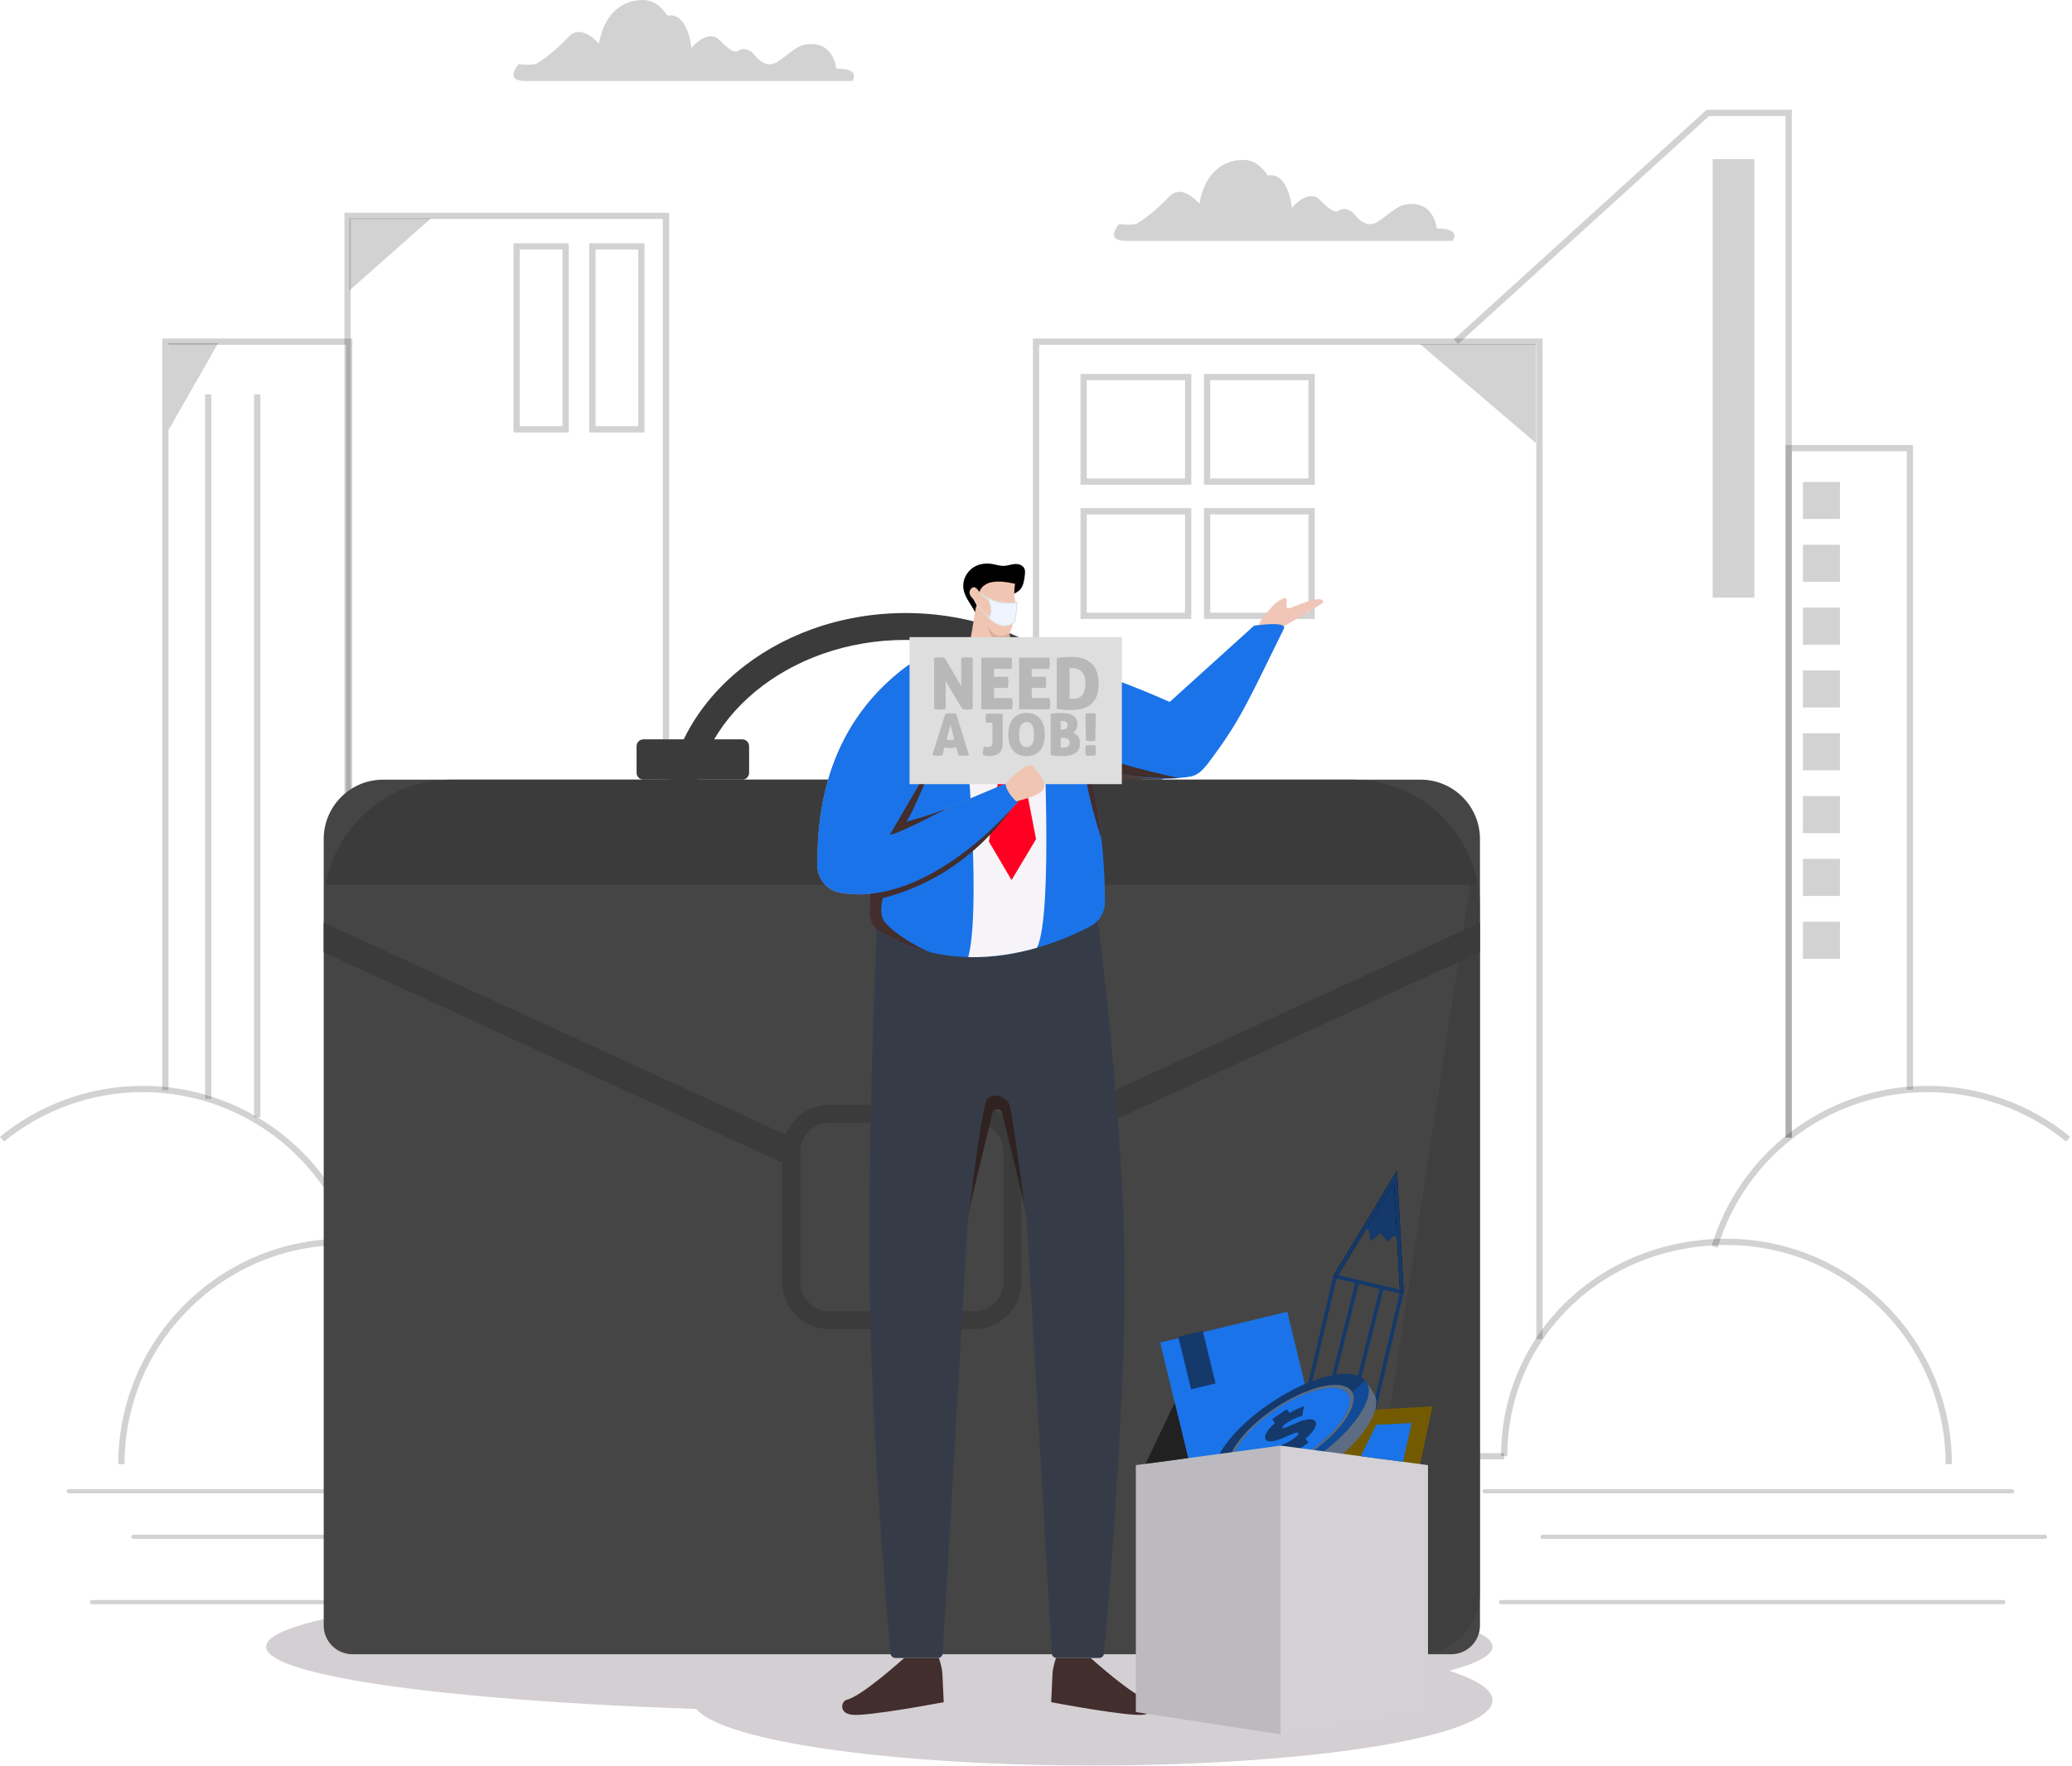 <svg xmlns="http://www.w3.org/2000/svg" width="549" height="468" viewBox="0 0 549 468" fill="none"><path d="M315.651 128.443H286.29V99.082H315.651V128.443ZM287.951 126.783H313.991V100.743H287.951V126.783Z" fill="#212121" fill-opacity="0.2"></path><path d="M348.364 128.443H319.003V99.082H348.364V128.443ZM320.662 126.783H346.702V100.743H320.662V126.783Z" fill="#212121" fill-opacity="0.2"></path><path d="M315.651 164.009H286.29V134.648H315.651V164.009ZM287.951 162.349H313.991V136.309H287.951V162.349Z" fill="#212121" fill-opacity="0.2"></path><path d="M348.364 164.009H319.003V134.648H348.364V164.009ZM320.662 162.349H346.702V136.309H320.662V162.349Z" fill="#212121" fill-opacity="0.2"></path><path d="M398.548 386.713H273.683V89.699H408.725V354.871H407.064V91.36H275.343V385.052H398.548V386.713Z" fill="#212121" fill-opacity="0.2"></path><path d="M232.987 453.625C322.718 453.625 395.46 445.892 395.46 436.352C395.46 426.812 322.718 419.078 232.987 419.078C143.256 419.078 70.515 426.812 70.515 436.352C70.515 445.892 143.256 453.625 232.987 453.625Z" fill="#D4CFD3"></path><path d="M177.286 321.706H91.26V56.371H177.286V321.706ZM92.92 320.046H175.626V58.032H92.92V320.046Z" fill="#212121" fill-opacity="0.2"></path><path d="M93.353 354.205H91.692V91.36H44.64V288.879H42.98V89.699H93.353V354.205Z" fill="#212121" fill-opacity="0.2"></path><path d="M32.993 387.984H31.333C31.333 355.049 58.128 328.254 91.064 328.254C124.558 328.254 150.795 353.566 150.795 385.881H149.135C149.135 354.498 123.627 329.914 91.064 329.914C59.044 329.914 32.993 355.964 32.993 387.984Z" fill="#212121" fill-opacity="0.2"></path><path d="M93.398 330.614C93.185 329.909 92.958 329.208 92.718 328.513C84.644 305.116 62.577 289.396 37.81 289.396C24.435 289.396 11.381 294.053 1.053 302.509L0 301.225C10.626 292.527 24.054 287.736 37.81 287.736C63.285 287.736 85.982 303.906 94.288 327.974C94.535 328.688 94.768 329.409 94.987 330.136L93.398 330.614Z" fill="#212121" fill-opacity="0.2"></path><path d="M289.519 467.831C348.028 467.831 395.459 460.097 395.459 450.557C395.459 441.017 348.028 433.283 289.519 433.283C231.01 433.283 183.579 441.017 183.579 450.557C183.579 460.097 231.01 467.831 289.519 467.831Z" fill="#D4CFD3"></path><path d="M339.645 166.26C339.645 166.26 350.691 159.947 350.645 159.555C350.371 157.14 342.524 161.132 341.446 161.184C340.367 161.237 341.182 159.752 340.917 158.769C340.654 157.786 337.817 159.6 336.485 161.416C336.069 161.983 333.287 164.916 333.73 165.609C334.672 167.078 339.645 166.26 339.645 166.26Z" fill="#F0C6B8"></path><path d="M157.97 395.724H18.232C17.927 395.724 17.679 395.476 17.679 395.171C17.679 394.865 17.927 394.617 18.232 394.617H157.97C158.276 394.617 158.524 394.865 158.524 395.171C158.524 395.477 158.276 395.724 157.97 395.724Z" fill="#212121" fill-opacity="0.2"></path><path d="M168.473 407.793H35.364C35.059 407.793 34.81 407.545 34.81 407.239C34.81 406.934 35.059 406.686 35.364 406.686H168.473C168.779 406.686 169.027 406.934 169.027 407.239C169.027 407.545 168.78 407.793 168.473 407.793Z" fill="#212121" fill-opacity="0.2"></path><path d="M157.467 425.095H24.357C24.052 425.095 23.804 424.847 23.804 424.542C23.804 424.236 24.052 423.988 24.357 423.988H157.467C157.772 423.988 158.02 424.236 158.02 424.542C158.02 424.847 157.772 425.095 157.467 425.095Z" fill="#212121" fill-opacity="0.2"></path><path d="M239.945 270.089C204.937 270.089 176.455 245.946 176.455 216.269C176.455 186.591 204.937 162.448 239.945 162.448C274.953 162.448 303.436 186.592 303.436 216.269C303.435 245.947 274.953 270.089 239.945 270.089ZM239.945 169.57C208.864 169.57 183.579 190.519 183.579 216.269C183.579 242.018 208.864 262.967 239.945 262.967C271.027 262.967 296.312 242.019 296.312 216.269C296.312 190.52 271.026 169.57 239.945 169.57Z" fill="#3B3B3B"></path><path d="M196.666 206.602H170.489C169.484 206.602 168.669 205.787 168.669 204.782V197.738C168.669 196.733 169.484 195.918 170.489 195.918H196.666C197.671 195.918 198.486 196.733 198.486 197.738V204.782C198.486 205.787 197.671 206.602 196.666 206.602Z" fill="#3B3B3B"></path><path d="M307.415 206.602H281.238C280.233 206.602 279.418 205.787 279.418 204.782V197.738C279.418 196.733 280.233 195.918 281.238 195.918H307.415C308.42 195.918 309.235 196.733 309.235 197.738V204.782C309.236 205.787 308.42 206.602 307.415 206.602Z" fill="#4D3D36"></path><path d="M384.515 438.353H93.391C89.182 438.353 85.769 434.941 85.769 430.731V222.338C85.769 213.646 92.816 206.6 101.508 206.6H376.398C385.09 206.6 392.136 213.646 392.136 222.338V430.732C392.136 434.941 388.724 438.353 384.515 438.353Z" fill="#454545"></path><path d="M86.314 234.488H391.594C388.812 218.648 375.018 206.6 358.38 206.6H119.527C102.889 206.601 89.095 218.648 86.314 234.488Z" fill="#3B3B3B"></path><path d="M392.136 244.519L269.729 300.671C267.89 296.036 263.386 292.74 258.103 292.74H219.802C214.521 292.74 210.015 296.035 208.176 300.67L85.769 244.518V252.354L207.276 308.095V339.692C207.276 346.6 212.896 352.218 219.802 352.218H258.103C265.011 352.218 270.629 346.6 270.629 339.692V308.095L392.136 252.354V244.519ZM265.88 339.692C265.88 343.98 262.391 347.469 258.103 347.469H219.802C215.514 347.469 212.025 343.98 212.025 339.692V305.267C212.025 300.979 215.514 297.49 219.802 297.49H258.103C262.391 297.49 265.88 300.979 265.88 305.267V339.692Z" fill="#3B3B3B"></path><path d="M390.299 229.447L358.452 437.971L361.222 438.354H375.79C384.817 438.354 392.136 431.036 392.136 422.008V240.357C392.136 238.074 391.903 235.848 391.472 233.692L390.38 229.666C390.356 229.592 390.325 229.521 390.299 229.447Z" fill="#3B3B3B" fill-opacity="0.58"></path><path d="M255.222 155.521C255.112 153.554 256.144 151.625 257.646 150.536C259.148 149.448 261.054 149.141 262.836 149.436C263.902 149.612 264.951 149.991 266.03 149.949C267.037 149.91 268.009 149.504 269.015 149.45C270.022 149.395 271.183 149.842 271.504 150.886C271.652 151.367 271.596 151.892 271.538 152.396C271.387 153.71 271.201 155.11 270.397 156.099C269.815 156.814 268.981 157.218 268.144 157.498C266.716 157.976 265.213 158.163 263.807 158.722C262.085 159.406 261.43 160.578 260.273 162.003C258.834 163.776 258.305 162.018 257.489 160.694C256.504 159.094 255.334 157.534 255.222 155.521Z" fill="black"></path><path d="M289.609 243.252L233.573 244.479C232.885 244.494 232.326 245.037 232.296 245.725C231.92 254.405 229.726 307.62 230.508 346.732C231.285 385.572 235.239 430.363 235.949 438.159C236.01 438.833 236.574 439.344 237.251 439.344H248.486C249.179 439.344 249.751 438.804 249.791 438.112L256.286 325.955C256.462 322.908 256.91 319.888 257.624 316.941L262.965 294.882C263.288 293.548 265.185 293.548 265.508 294.882L270.849 316.941C271.563 319.888 272.012 322.908 272.188 325.955L278.682 438.112C278.722 438.804 279.295 439.344 279.989 439.344H291.224C291.9 439.344 292.465 438.833 292.525 438.159C293.235 430.364 297.19 385.572 297.966 346.732C298.751 307.5 292.034 252.999 290.936 244.391C290.849 243.727 290.277 243.238 289.609 243.252Z" fill="#363C47"></path><path d="M266.493 188.678C264.498 186.241 264.263 182.812 266.379 180.479C268.941 177.655 273.397 174.809 280.642 175.845C290.581 177.268 309.927 186.006 309.927 186.006L332.283 165.79C332.283 165.79 341.22 164.466 340.174 166.591C330.562 186.119 328.674 190.824 320.389 201.873C317.146 206.199 315.898 205.708 312.319 206.158C301.082 207.575 277.293 201.873 266.493 188.678Z" fill="#1A73E8"></path><path d="M243.652 175.406H279.054C279.054 175.406 292.762 202.018 292.777 239.121C292.778 241.758 291.307 244.181 288.975 245.413C279.865 250.228 255.648 260.393 233.197 246.935C231.42 245.87 230.346 243.94 230.399 241.869C230.704 229.969 232.555 188.505 243.652 175.406Z" fill="#1A73E8"></path><path d="M274.774 251.136C279.077 242.391 276.673 192.964 275.663 175.406H253.436L256.546 202.842C256.546 202.842 259.737 241.749 256.551 253.619C263.169 253.782 269.405 252.679 274.774 251.136Z" fill="#F6F3F9"></path><path d="M264.892 204.165L262.019 223.009L268.025 233.205L274.512 222.368L270.897 203.646L264.892 204.165Z" fill="#FF0022"></path><path d="M240.223 176.578C242.75 174.699 246.328 175.126 248.367 177.526C250.837 180.431 253.082 185.218 251.117 192.269C248.421 201.939 237.254 219.993 237.254 219.993L266.471 207.624L269.776 212.339C269.776 212.339 246.737 240.73 222.641 236.575C219.087 235.962 216.521 232.832 216.536 229.226C216.585 217.901 217.632 193.371 240.223 176.578Z" fill="#C08581"></path><path d="M269.236 212.338L230.789 232.371C230.57 236.33 230.458 239.625 230.4 241.869C230.347 243.939 231.421 245.871 233.198 246.935C237.694 249.63 242.262 251.365 246.765 252.398C242.223 250.829 234.983 245.955 233.949 243.548C232.91 241.127 233.949 237.971 233.949 237.971C258.208 231.815 269.236 212.338 269.236 212.338Z" fill="#422E2D"></path><path d="M240.223 176.578C242.75 174.699 246.328 175.126 248.367 177.526C250.837 180.431 253.082 185.218 251.117 192.269C248.421 201.939 237.254 219.993 237.254 219.993L266.471 207.624L269.776 212.339C269.776 212.339 246.737 240.73 222.641 236.575C219.087 235.962 216.521 232.832 216.536 229.226C216.585 217.901 217.632 193.371 240.223 176.578Z" fill="#1A73E8"></path><path d="M264.239 182.025C269.577 183.419 270.897 175.406 270.897 175.406H264.736L263.068 176.313C263.068 176.313 258.901 180.631 264.239 182.025Z" fill="#422E2D"></path><path d="M268.956 154.698C268.956 154.698 268.452 157.846 268.956 158.98C269.46 160.114 268.532 166.586 267.344 167.843C266.737 168.486 264.01 168.31 261.618 165.791C259.226 163.273 259.386 157.974 259.386 157.974C259.386 157.974 258.881 152.306 268.956 154.698Z" fill="#F0C6B2"></path><path d="M268.216 174.91C268.136 171.871 265.817 155.636 265.817 155.636C265.817 155.636 262.31 157.053 260.157 158.865C260.088 158.381 259.901 157.756 259.516 156.925C259.516 156.925 258.618 155.316 257.819 155.636C257.018 155.956 256.219 157.235 257.819 158.674L258.818 160.374C258.678 160.626 258.58 160.881 258.538 161.135C258.538 161.135 256.459 174.189 255.819 175.389C255.819 175.389 261.142 182.587 264.239 182.027C267.335 181.468 268.295 177.948 268.216 174.91Z" fill="#F0C6B2"></path><path d="M268.025 172.568C267.892 171.287 267.699 169.677 267.483 167.961C267.397 167.886 267.345 167.844 267.345 167.844C267.345 167.844 263.882 170.31 261.618 165.793C261.618 165.793 263.581 173.092 268.025 172.568Z" fill="#DCAC9B"></path><path d="M268.662 159.866C263.15 160.278 260.344 158.461 259.589 157.082L258.951 156.14C259.757 157.401 263.27 160.014 268.642 159.611C268.825 159.598 269.008 159.58 269.196 159.56L269.223 159.812C269.033 159.833 268.844 159.852 268.662 159.866Z" fill="#DEDEDE"></path><path d="M261.495 158.238C261.495 158.238 262.618 160.171 262.598 161.688C262.578 163.204 261.9 163.656 261.9 163.656C261.9 163.656 265.158 167.6 268.818 164.876L269.354 161.628L269.422 159.63C269.422 159.63 264.753 160.62 261.495 158.238Z" fill="#F0F4FF"></path><path d="M266.451 165.944C263.829 166.14 261.828 163.767 261.802 163.736L261.712 163.626L261.829 163.548C261.834 163.544 262.451 163.102 262.469 161.684C262.488 160.221 261.396 158.32 261.384 158.3L260.939 157.806L261.569 158.132C264.744 160.457 269.347 159.51 269.395 159.501L269.554 159.467L269.481 161.628L268.934 164.943L268.893 164.974C268.05 165.605 267.223 165.886 266.451 165.944ZM262.08 163.668C262.606 164.256 265.474 167.169 268.701 164.803L269.229 161.607L269.29 159.782C268.486 159.924 264.731 160.43 261.848 158.63C262.182 159.301 262.741 160.591 262.726 161.69C262.71 162.898 262.286 163.463 262.08 163.668Z" fill="#DEDEDE"></path><path d="M258.118 159.18C258.118 159.18 260.632 162.404 262.055 163.296L261.737 163.655C261.737 163.655 259.864 161.649 258.819 160.371L258.118 159.18Z" fill="#DEDEDE"></path><path d="M288.118 208.25C288.861 213.026 291.822 222.281 291.85 222.368C290.814 212.927 289.031 204.53 287.118 197.541C287.119 197.564 287.373 203.461 288.118 208.25Z" fill="#422E2D"></path><path d="M312.319 206.158C312.17 206.127 289.205 201.424 287.119 197.539C287.119 197.539 287.212 199.699 287.45 202.463C296.473 205.796 305.252 206.402 312.319 206.158Z" fill="#422E2D"></path><path d="M248.052 200.166C248.052 200.166 241.747 216.001 240.106 217.742C240.106 217.742 246.363 216.138 251.025 214.164C251.025 214.164 237.946 221.1 235.787 221.18L248.052 200.166Z" fill="#422E2D"></path><path d="M297.248 168.826H240.993V207.79H297.248V168.826Z" fill="#DEDEDE"></path><path d="M247.509 174.331C247.787 174.281 248.04 174.244 248.268 174.217C248.496 174.193 248.717 174.18 248.934 174.18C249.16 174.18 249.398 174.196 249.645 174.227C249.892 174.258 250.104 174.294 250.281 174.331L254.683 181.77V174.331C255.012 174.281 255.309 174.244 255.576 174.217C255.84 174.193 256.081 174.18 256.296 174.18C256.511 174.18 256.738 174.193 256.979 174.217C257.219 174.243 257.472 174.281 257.739 174.331L257.719 187.879C257.592 187.916 257.409 187.955 257.168 187.994C256.928 188.031 256.669 188.05 256.39 188.05C256.075 188.05 255.79 188.029 255.537 187.985C255.283 187.941 255.1 187.906 254.987 187.88L250.565 180.481V187.88C250.008 187.995 249.503 188.05 249.048 188.05C248.593 188.05 248.08 187.994 247.51 187.88V174.331H247.509Z" fill="#212121" fill-opacity="0.2"></path><path d="M267.204 180.818C267.204 181.261 267.147 181.754 267.033 182.298H263.371V184.992H268.134C268.249 185.524 268.304 186.005 268.304 186.435C268.304 186.903 268.248 187.403 268.134 187.934H260.013V174.291H268.02C268.071 174.57 268.108 174.829 268.134 175.069C268.159 175.309 268.171 175.537 268.171 175.752C268.171 176.169 268.121 176.669 268.02 177.251H263.371V179.339H267.033C267.148 179.894 267.204 180.387 267.204 180.818Z" fill="#212121" fill-opacity="0.2"></path><path d="M277.203 180.818C277.203 181.261 277.146 181.754 277.034 182.298H273.371V184.992H278.135C278.248 185.524 278.305 186.005 278.305 186.435C278.305 186.903 278.247 187.403 278.135 187.934H270.013V174.291H278.02C278.069 174.57 278.108 174.829 278.135 175.069C278.158 175.309 278.171 175.537 278.171 175.752C278.171 176.169 278.121 176.669 278.02 177.251H273.371V179.339H277.034C277.146 179.894 277.203 180.387 277.203 180.818Z" fill="#212121" fill-opacity="0.2"></path><path d="M283.789 174.064C286.18 174.064 287.994 174.661 289.235 175.857C290.474 177.052 291.095 178.833 291.095 181.198C291.095 183.601 290.462 185.363 289.196 186.483C287.931 187.603 286.059 188.162 283.579 188.162C282.948 188.162 282.338 188.133 281.751 188.077C281.163 188.019 280.583 187.954 280.015 187.876V174.329C280.203 174.303 280.443 174.276 280.734 174.244C281.027 174.213 281.342 174.184 281.683 174.158C282.025 174.134 282.375 174.111 282.736 174.092C283.097 174.073 283.446 174.064 283.789 174.064ZM283.371 185.183C283.46 185.196 283.562 185.203 283.673 185.203C283.787 185.203 283.909 185.203 284.034 185.203C284.527 185.203 284.992 185.142 285.429 185.023C285.866 184.903 286.242 184.69 286.558 184.387C286.874 184.084 287.125 183.672 287.309 183.154C287.493 182.635 287.583 181.972 287.583 181.161C287.583 180.364 287.488 179.7 287.3 179.169C287.11 178.638 286.859 178.218 286.549 177.907C286.238 177.597 285.875 177.375 285.458 177.241C285.041 177.11 284.604 177.042 284.149 177.042C283.896 177.042 283.712 177.045 283.598 177.052C283.485 177.059 283.408 177.062 283.371 177.062V185.183Z" fill="#212121" fill-opacity="0.2"></path><path d="M249.689 200.134C249.453 200.174 249.238 200.205 249.043 200.226C248.847 200.247 248.658 200.256 248.473 200.256C248.289 200.256 248.077 200.243 247.835 200.218C247.594 200.193 247.325 200.154 247.028 200.103L250.473 189.123C250.739 189.092 250.988 189.066 251.22 189.045C251.45 189.025 251.683 189.015 251.919 189.015C252.114 189.015 252.327 189.026 252.557 189.045C252.788 189.067 253.052 189.092 253.349 189.123L256.748 200.119C256.163 200.212 255.651 200.257 255.209 200.257C255.004 200.257 254.8 200.247 254.594 200.227C254.389 200.207 254.169 200.175 253.933 200.135L253.348 197.996C253.061 198.078 252.787 198.14 252.526 198.181C252.265 198.222 252.006 198.243 251.75 198.243C251.513 198.243 251.273 198.224 251.027 198.189C250.78 198.154 250.524 198.099 250.259 198.029L249.689 200.134ZM251.842 192.013L250.811 195.965C250.985 196.017 251.15 196.058 251.303 196.088C251.456 196.119 251.615 196.134 251.78 196.134C251.954 196.134 252.126 196.121 252.296 196.096C252.464 196.071 252.642 196.032 252.826 195.979L251.842 192.013Z" fill="#212121" fill-opacity="0.2"></path><path d="M260.747 197.825C260.839 197.846 260.977 197.871 261.162 197.902C261.347 197.932 261.542 197.947 261.746 197.947C261.868 197.947 262.002 197.939 262.145 197.924C262.289 197.908 262.419 197.862 262.537 197.786C262.655 197.709 262.755 197.593 262.837 197.439C262.918 197.285 262.959 197.07 262.959 196.793V191.503H261.283C261.19 191.072 261.144 190.668 261.144 190.288C261.144 189.929 261.19 189.534 261.283 189.103H265.682V197.101C265.682 197.686 265.589 198.185 265.404 198.6C265.22 199.015 264.969 199.352 264.65 199.608C264.332 199.863 263.96 200.05 263.535 200.169C263.109 200.286 262.651 200.346 262.159 200.346C261.861 200.346 261.565 200.323 261.267 200.276C260.968 200.23 260.702 200.17 260.467 200.099C260.456 200.017 260.448 199.935 260.443 199.852C260.438 199.772 260.435 199.684 260.435 199.592C260.439 199 260.542 198.41 260.747 197.825Z" fill="#212121" fill-opacity="0.2"></path><path d="M267.159 194.674C267.159 193.854 267.254 193.092 267.444 192.39C267.634 191.687 267.926 191.079 268.32 190.568C268.715 190.055 269.218 189.652 269.828 189.36C270.438 189.068 271.163 188.922 272.005 188.922C272.845 188.922 273.568 189.068 274.172 189.36C274.778 189.652 275.277 190.055 275.672 190.568C276.065 191.08 276.359 191.688 276.548 192.39C276.738 193.092 276.833 193.853 276.833 194.674C276.833 195.494 276.738 196.25 276.548 196.943C276.359 197.635 276.065 198.235 275.672 198.742C275.277 199.25 274.776 199.644 274.172 199.925C273.568 200.208 272.845 200.349 272.005 200.349C271.163 200.349 270.438 200.208 269.828 199.925C269.217 199.644 268.715 199.25 268.32 198.742C267.926 198.235 267.634 197.635 267.444 196.943C267.254 196.249 267.159 195.494 267.159 194.674ZM273.973 194.674C273.973 192.439 273.322 191.322 272.02 191.322C270.687 191.322 270.02 192.44 270.02 194.674C270.02 195.792 270.181 196.625 270.505 197.173C270.828 197.721 271.328 197.996 272.005 197.996C273.316 197.996 273.973 196.889 273.973 194.674Z" fill="#212121" fill-opacity="0.2"></path><path d="M286.168 196.934C286.168 197.61 286.045 198.169 285.798 198.61C285.551 199.051 285.215 199.401 284.784 199.657C284.354 199.913 283.839 200.093 283.247 200.193C282.65 200.296 282.006 200.348 281.307 200.348C280.754 200.348 280.257 200.329 279.815 200.286C279.374 200.245 278.898 200.193 278.386 200.133V189.136C278.775 189.074 279.2 189.023 279.661 188.982C280.124 188.941 280.662 188.92 281.276 188.92C281.86 188.92 282.406 188.968 282.914 189.066C283.42 189.163 283.863 189.327 284.244 189.557C284.623 189.788 284.923 190.095 285.144 190.481C285.364 190.865 285.475 191.349 285.475 191.934C285.475 192.417 285.366 192.854 285.153 193.249C284.937 193.644 284.665 193.95 284.338 194.165C284.574 194.257 284.801 194.377 285.021 194.526C285.241 194.675 285.436 194.859 285.605 195.079C285.775 195.299 285.909 195.564 286.013 195.872C286.116 196.179 286.168 196.534 286.168 196.934ZM281.046 193.336H281.479C281.917 193.336 282.261 193.246 282.508 193.067C282.755 192.887 282.878 192.577 282.878 192.136C282.878 191.921 282.835 191.741 282.746 191.598C282.66 191.454 282.549 191.341 282.415 191.259C282.283 191.177 282.134 191.12 281.97 191.091C281.806 191.06 281.648 191.044 281.494 191.044C281.431 191.044 281.358 191.044 281.269 191.044C281.183 191.044 281.109 191.05 281.047 191.06V193.336H281.046ZM281.046 195.519V198.102C281.117 198.112 281.209 198.12 281.316 198.124C281.424 198.13 281.565 198.132 281.738 198.132C281.933 198.132 282.131 198.111 282.33 198.07C282.531 198.029 282.713 197.96 282.877 197.862C283.041 197.765 283.171 197.632 283.268 197.462C283.365 197.294 283.415 197.081 283.415 196.825C283.415 196.333 283.252 195.991 282.93 195.802C282.606 195.612 282.188 195.517 281.676 195.517L281.046 195.519Z" fill="#212121" fill-opacity="0.2"></path><path d="M288.968 197.442C289.174 197.442 289.381 197.453 289.591 197.472C289.8 197.494 290.024 197.524 290.261 197.565C290.29 197.801 290.317 198.023 290.336 198.235C290.358 198.444 290.366 198.647 290.366 198.843C290.366 199.037 290.357 199.241 290.336 199.458C290.316 199.673 290.29 199.898 290.261 200.134C290.023 200.174 289.8 200.205 289.591 200.226C289.382 200.247 289.174 200.256 288.968 200.256C288.763 200.256 288.555 200.246 288.344 200.226C288.135 200.206 287.912 200.174 287.676 200.134C287.644 199.898 287.617 199.673 287.598 199.458C287.576 199.242 287.568 199.037 287.568 198.843C287.568 198.647 287.577 198.445 287.598 198.235C287.618 198.024 287.644 197.801 287.676 197.565C287.912 197.524 288.134 197.494 288.344 197.472C288.555 197.452 288.763 197.442 288.968 197.442ZM287.599 189.105C287.846 189.066 288.084 189.039 288.314 189.029C288.544 189.019 288.762 189.013 288.968 189.013C289.174 189.013 289.387 189.019 289.614 189.029C289.839 189.04 290.081 189.066 290.336 189.105L290.197 196.273C289.943 196.324 289.715 196.36 289.521 196.381C289.326 196.402 289.143 196.412 288.968 196.412C288.65 196.412 288.239 196.365 287.738 196.273L287.599 189.105Z" fill="#212121" fill-opacity="0.2"></path><path d="M261.587 291.158C260.115 292.757 256.545 323.012 256.545 323.012C256.546 323.015 256.55 323.016 256.552 323.019C256.79 320.969 257.14 318.937 257.624 316.94L262.966 294.88C263.289 293.547 265.185 293.547 265.508 294.88L270.85 316.94C271.132 318.109 271.361 319.291 271.56 320.479C271.563 320.478 271.571 320.476 271.571 320.476C271.571 320.476 268.339 295.476 267.539 292.917C266.738 290.358 263.06 289.558 261.587 291.158Z" fill="#302221"></path><path d="M239.579 439.344C239.579 439.344 228.501 449.394 224.419 450.399C223.709 450.574 223.146 451.316 223.157 452.202C223.168 453.083 223.648 454.042 225.524 454.362C229.276 455.002 250.05 451.057 250.05 451.057C250.05 451.057 249.872 447.431 249.701 443.592C249.618 441.729 248.77 439.345 248.77 439.345L239.579 439.344Z" fill="#422E2D"></path><path d="M288.993 439.344C288.993 439.344 300.07 449.394 304.152 450.399C304.863 450.574 305.425 451.316 305.414 452.202C305.403 453.083 304.924 454.042 303.047 454.362C299.295 455.002 278.521 451.057 278.521 451.057C278.521 451.057 278.7 447.431 278.87 443.592C278.953 441.729 279.801 439.345 279.801 439.345L288.993 439.344Z" fill="#422E2D"></path><path d="M266.472 207.623C266.472 207.623 272.123 201.211 273.829 203.237C275.535 205.263 277.668 207.716 276.281 209.422C274.895 211.128 269.235 212.338 269.235 212.338C269.235 212.338 266.365 209.663 266.472 207.623Z" fill="#F0C6B2"></path><path d="M341.081 347.582L307.384 355.762L318.716 402.445L352.413 394.266L341.081 347.582Z" fill="#1A73E8"></path><path d="M318.683 352.654L312.212 354.225L315.593 368.155L322.064 366.584L318.683 352.654Z" fill="#14396A"></path><path d="M369.085 312.766L369.815 312.937L370.591 327.101C370.591 327.101 368.961 326.427 367.674 328.989L365.813 326.665L363.105 328.752L363.155 325.69L361.766 325.025L369.085 312.766Z" fill="#14396A"></path><path d="M345.955 452.708L327.358 448.332L327.47 447.856L353.417 337.635L372.014 342.014L371.902 342.49L345.955 452.708ZM328.53 447.605L345.23 451.536L370.842 342.741L354.142 338.809L328.53 447.605Z" fill="#14396A"></path><path d="M359.201 339.485L349.426 378.664L350.372 378.9L360.148 339.721L359.201 339.485Z" fill="#14396A"></path><path d="M357.039 379.611L356.093 379.376L365.706 341.023L366.651 341.259L357.039 379.611Z" fill="#14396A"></path><path d="M370.942 342.402L369.353 313.427L354.196 338.474L353.362 337.968L370.154 310.221L371.915 342.349L370.942 342.402Z" fill="black"></path><path d="M370.942 342.402L369.353 313.427L354.196 338.474L353.362 337.968L370.154 310.221L371.915 342.349L370.942 342.402Z" fill="#14396A"></path><path d="M367.583 329.085L365.869 326.708L363.077 328.908L362.706 326.015L361.556 325.463L361.976 324.584L363.604 325.364L363.825 327.077L366.064 325.315L367.721 327.608L368.678 326.698L370.569 326.613L370.612 327.587L369.086 327.654L367.583 329.085Z" fill="#14396A"></path><path d="M375.161 393.133L351.9 392.138L359.122 373.824L379.557 372.658L375.161 393.133Z" fill="#735A00"></path><path d="M361.687 365.78C361.787 365.896 361.903 365.999 361.989 366.127L361.739 365.744L361.687 365.78Z" fill="#5C6C82"></path><path d="M362.173 371.024C360.589 375.734 355.038 381.938 347.27 387.101C339.166 392.489 330.946 395.219 326.046 394.559C325.127 394.435 324.318 394.202 323.656 393.834C323.066 393.506 322.585 393.082 322.233 392.553L324.287 395.705C327.136 399.991 338.346 397.55 349.324 390.253C359.983 383.167 366.479 374.122 364.24 369.678L364.284 369.649L364.043 369.279L361.989 366.127C362.353 366.675 362.559 367.308 362.626 368.008C362.711 368.909 362.542 369.928 362.173 371.024Z" fill="#5C6C82"></path><path d="M361.578 365.685C360.552 364.581 358.86 364.034 356.668 364.029C358.854 364.037 360.554 364.582 361.578 365.685Z" fill="#114B97"></path><path d="M361.686 365.779C361.684 365.782 361.683 365.783 361.681 365.785C361.176 366.269 360.637 366.766 360.083 367.268C359.5 367.798 358.886 368.339 358.251 368.888C358.956 370.148 358.753 371.891 357.792 373.883C356.053 377.488 351.875 381.883 346.276 385.605C340.406 389.507 334.466 391.674 330.45 391.694C328.518 391.704 327.038 391.215 326.227 390.177C325.648 390.464 325.076 390.744 324.518 391.008C324.333 391.095 324.152 391.179 323.971 391.264C323.31 391.571 322.658 391.869 322.031 392.141C321.513 391.102 321.471 389.811 321.846 388.353C321.412 390.009 321.503 391.454 322.235 392.555C322.587 393.085 323.067 393.509 323.657 393.836C324.319 394.204 325.129 394.437 326.048 394.561C330.947 395.22 339.168 392.491 347.272 387.103C355.04 381.94 360.59 375.736 362.175 371.026C362.543 369.931 362.713 368.911 362.626 368.01C362.56 367.31 362.354 366.677 361.99 366.129C361.903 366 361.787 365.897 361.686 365.779Z" fill="#114B97"></path><path d="M321.849 388.341C321.974 387.857 322.144 387.355 322.359 386.838C322.143 387.356 321.976 387.856 321.849 388.341Z" fill="#114B97"></path><path d="M323.968 391.262C324.15 391.177 324.331 391.093 324.515 391.006C325.073 390.741 325.645 390.462 326.224 390.175C326.177 390.114 326.116 390.065 326.074 390.002C326.066 389.99 326.062 389.974 326.054 389.962C325.658 389.349 325.503 388.607 325.557 387.772C325.805 383.876 330.68 377.911 337.947 373.08C345.255 368.223 352.678 366.042 356.347 367.366C356.976 367.593 357.486 367.929 357.873 368.367C357.965 368.471 358.069 368.565 358.147 368.681C358.189 368.745 358.211 368.82 358.249 368.887C358.883 368.339 359.497 367.798 360.081 367.267C360.634 366.765 361.173 366.268 361.678 365.784C361.68 365.782 361.682 365.781 361.684 365.778C361.654 365.743 361.608 365.72 361.576 365.685C360.552 364.582 358.853 364.037 356.667 364.029C356.652 364.029 356.638 364.03 356.625 364.03C356.192 364.03 355.739 364.05 355.271 364.091C355.233 364.095 355.194 364.1 355.156 364.103C354.706 364.146 354.242 364.204 353.763 364.282C353.697 364.293 353.628 364.307 353.562 364.318C353.105 364.397 352.639 364.489 352.16 364.598C352.055 364.623 351.946 364.653 351.841 364.678C351.391 364.788 350.935 364.905 350.467 365.041C350.319 365.084 350.165 365.136 350.015 365.183C349.58 365.316 349.142 365.453 348.694 365.609C348.496 365.678 348.293 365.757 348.093 365.831C347.681 365.982 347.268 366.133 346.848 366.302C346.6 366.402 346.347 366.515 346.096 366.621C345.713 366.782 345.332 366.941 344.943 367.117C344.643 367.253 344.338 367.405 344.036 367.55C343.686 367.717 343.339 367.877 342.986 368.055C342.637 368.233 342.281 368.427 341.929 368.616C341.617 368.782 341.307 368.939 340.994 369.114C340.568 369.351 340.14 369.607 339.712 369.86C339.467 370.005 339.223 370.139 338.978 370.289C338.303 370.701 337.625 371.132 336.95 371.581C336.275 372.031 335.616 372.488 334.975 372.951C334.741 373.119 334.522 373.293 334.294 373.462C333.896 373.759 333.494 374.054 333.111 374.355C332.828 374.577 332.563 374.803 332.288 375.025C331.979 375.278 331.663 375.528 331.365 375.782C331.064 376.039 330.781 376.297 330.492 376.555C330.241 376.779 329.982 377.001 329.741 377.225C329.429 377.515 329.136 377.805 328.838 378.095C328.643 378.285 328.441 378.475 328.253 378.665C327.936 378.986 327.639 379.307 327.341 379.627C327.195 379.784 327.041 379.942 326.899 380.1C326.585 380.449 326.291 380.798 326 381.146C325.898 381.269 325.789 381.393 325.689 381.516C325.384 381.893 325.099 382.266 324.825 382.638C324.76 382.727 324.689 382.816 324.626 382.905C324.339 383.303 324.074 383.697 323.825 384.087C323.789 384.145 323.749 384.202 323.713 384.259C323.455 384.67 323.222 385.076 323.009 385.475C322.992 385.508 322.973 385.542 322.955 385.574C322.737 385.99 322.543 386.398 322.375 386.798C322.37 386.811 322.363 386.826 322.357 386.839C322.143 387.356 321.972 387.859 321.847 388.342C321.846 388.346 321.845 388.35 321.844 388.353C321.468 389.81 321.51 391.101 322.029 392.142C322.655 391.868 323.307 391.569 323.968 391.262Z" fill="#14396A"></path><path d="M357.875 368.366C357.487 367.929 356.977 367.592 356.348 367.365C352.68 366.041 345.256 368.222 337.949 373.08C330.681 377.911 325.806 383.875 325.558 387.772C325.505 388.606 325.66 389.348 326.055 389.961C326.063 389.974 326.066 389.989 326.075 390.001C326.118 390.065 326.179 390.114 326.225 390.174C327.037 391.212 328.517 391.702 330.449 391.692C334.465 391.671 340.404 389.504 346.274 385.602C351.874 381.879 356.051 377.484 357.791 373.88C358.751 371.888 358.955 370.146 358.25 368.885C358.212 368.819 358.191 368.743 358.148 368.679C358.071 368.564 357.968 368.47 357.875 368.366ZM356.554 374.686C354.805 377.971 351.019 381.875 346.009 385.205C340.742 388.706 335.41 390.721 331.664 390.9C329.705 390.994 328.192 390.577 327.341 389.61C327.258 389.515 327.163 389.43 327.093 389.325C327.082 389.309 327.079 389.291 327.069 389.274C326.486 388.357 326.471 387.136 326.92 385.738C328.063 382.167 332.282 377.421 338.214 373.478C344.182 369.511 350.228 367.457 353.958 367.816C355.231 367.939 356.23 368.344 356.864 369.053C356.954 369.154 357.054 369.246 357.13 369.359C357.199 369.464 357.243 369.585 357.297 369.699C357.911 370.964 357.607 372.71 356.554 374.686Z" fill="#5C6C82"></path><path d="M356.864 369.053C356.228 368.345 355.231 367.938 353.958 367.816C350.227 367.457 344.182 369.51 338.214 373.478C332.283 377.421 328.064 382.167 326.919 385.738C326.472 387.136 326.486 388.356 327.069 389.274C327.079 389.289 327.083 389.309 327.093 389.325C327.164 389.43 327.258 389.516 327.341 389.61C328.191 390.577 329.703 390.994 331.664 390.9C335.41 390.721 340.741 388.706 346.008 385.204C351.019 381.875 354.804 377.971 356.554 374.686C357.606 372.71 357.911 370.964 357.297 369.699C357.241 369.585 357.199 369.464 357.129 369.359C357.054 369.246 356.954 369.153 356.864 369.053ZM348.496 376.661C349.116 377.594 348.102 379.365 345.944 381.225L346.118 381.486L346.671 382.32L342.77 384.912L342.193 384.043L342.103 383.908C340.809 384.665 339.514 385.284 338.534 385.603L337.675 385.883L338.042 383.534L338.058 383.433L338.382 383.321L339.529 382.925C340.476 382.598 341.635 382.008 342.63 381.346C343.432 380.813 344.286 380.065 344.051 379.711C344.04 379.695 344.025 379.68 344.01 379.666C343.855 379.511 343.438 379.483 341.543 380.352C340.44 380.864 339.314 381.341 338.314 381.643C336.955 382.054 335.833 382.132 335.378 381.447C334.786 380.556 335.754 378.866 337.815 377.083L337.121 376.038L337.107 376.016L338.206 375.286L339.827 374.209L340.983 373.44L340.998 373.464L341.628 374.411C342.621 373.834 343.56 373.382 344.469 373.036L345.46 372.66L345.003 375.126L343.628 375.655C343.183 375.827 342.259 376.182 340.946 377.056C340.043 377.656 339.613 378.133 339.767 378.364C339.881 378.536 340.145 378.573 342.522 377.493C343.822 376.899 345.255 376.322 346.425 376.138C347.306 376 348.032 376.094 348.427 376.594C348.446 376.621 348.477 376.632 348.496 376.661Z" fill="#1A73E8"></path><path d="M346.423 376.14C345.252 376.323 343.819 376.901 342.521 377.495C340.144 378.576 339.879 378.538 339.765 378.367C339.611 378.135 340.041 377.658 340.944 377.058C342.257 376.186 343.181 375.829 343.626 375.658L345.001 375.129L345.459 372.662L344.467 373.038C343.557 373.384 342.619 373.837 341.626 374.413L340.996 373.466L340.981 373.443L339.825 374.211L338.204 375.288L337.105 376.019L337.119 376.041L337.814 377.086C335.752 378.868 334.784 380.558 335.376 381.45C335.831 382.135 336.953 382.055 338.312 381.645C339.312 381.343 340.438 380.866 341.541 380.355C343.436 379.486 343.854 379.513 344.008 379.668C344.023 379.683 344.038 379.697 344.049 379.714C344.284 380.067 343.431 380.815 342.628 381.349C341.633 382.011 340.474 382.601 339.527 382.927L338.38 383.324L338.056 383.435L338.041 383.536L337.673 385.885L338.532 385.605C339.512 385.286 340.808 384.666 342.101 383.91L342.191 384.045L342.769 384.914L346.67 382.322L346.116 381.488L345.942 381.227C348.1 379.367 349.115 377.596 348.494 376.663C348.475 376.635 348.444 376.623 348.424 376.598C348.029 376.095 347.304 376.002 346.423 376.14Z" fill="#14396A"></path><path d="M378.361 453.677L339.306 459.589L312.924 453.677V388.24L339.306 383.072L378.361 388.24V453.677Z" fill="#D3D1D6"></path><path d="M339.307 383.072V459.589L300.958 453.677V388.24L339.307 383.072Z" fill="#BCBABF"></path><path d="M364.681 377.543L374.028 377.09L371.746 387.365L360.552 385.884L364.681 377.543Z" fill="#1A73E8"></path><path d="M311.258 371.699L303.5 387.897L314.819 386.371L311.258 371.699Z" fill="#212121"></path><path d="M56.003 104.5H54.343V291.177H56.003V104.5Z" fill="#212121" fill-opacity="0.2"></path><path d="M68.996 104.5H67.336V296.07H68.996V104.5Z" fill="#212121" fill-opacity="0.2"></path><path d="M474.76 301.457H473.1V30.752H452.83L386.339 91.143L385.223 89.914L452.19 29.092H474.76V301.457Z" fill="#212121" fill-opacity="0.2"></path><path d="M114.232 57.821L92.563 76.978V57.821H114.232Z" fill="#212121" fill-opacity="0.2"></path><path d="M57.809 90.902L44.641 113.965V90.902H57.809Z" fill="#212121" fill-opacity="0.2"></path><path d="M376.224 91.154L406.965 117.401V91.154H376.224Z" fill="#212121" fill-opacity="0.2"></path><path d="M464.827 42.176H453.788V158.362H464.827V42.176Z" fill="#212121" fill-opacity="0.2"></path><path d="M487.52 127.713H477.708V137.525H487.52V127.713Z" fill="#212121" fill-opacity="0.2"></path><path d="M487.52 144.361H477.708V154.174H487.52V144.361Z" fill="#212121" fill-opacity="0.2"></path><path d="M487.52 161.008H477.708V170.82H487.52V161.008Z" fill="#212121" fill-opacity="0.2"></path><path d="M487.52 177.656H477.708V187.469H487.52V177.656Z" fill="#212121" fill-opacity="0.2"></path><path d="M487.52 194.305H477.708V204.117H487.52V194.305Z" fill="#212121" fill-opacity="0.2"></path><path d="M487.52 210.953H477.708V220.766H487.52V210.953Z" fill="#212121" fill-opacity="0.2"></path><path d="M487.52 227.602H477.708V237.414H487.52V227.602Z" fill="#212121" fill-opacity="0.2"></path><path d="M487.52 244.248H477.708V254.061H487.52V244.248Z" fill="#212121" fill-opacity="0.2"></path><path d="M170.769 114.594H156.134V64.469H170.769V114.594ZM157.794 112.933H169.109V66.129H157.794V112.933Z" fill="#212121" fill-opacity="0.2"></path><path d="M150.691 114.594H136.054V64.469H150.691V114.594ZM137.715 112.933H149.031V66.129H137.715V112.933Z" fill="#212121" fill-opacity="0.2"></path><path d="M474.76 301.456H473.1V117.914H506.886V288.746H505.226V119.575H474.76V301.456Z" fill="#212121" fill-opacity="0.2"></path><path d="M517.18 387.984H515.519C515.519 355.963 489.47 329.914 457.449 329.914C424.886 329.914 399.379 354.498 399.379 385.881H397.719C397.719 353.567 423.956 328.254 457.449 328.254C490.385 328.254 517.18 355.05 517.18 387.984Z" fill="#212121" fill-opacity="0.2"></path><path d="M455.115 330.612L453.523 330.132C453.744 329.406 453.975 328.683 454.224 327.968C462.529 303.904 485.225 287.732 510.701 287.732C524.459 287.732 537.888 292.524 548.51 301.221L547.459 302.505C537.131 294.049 524.076 289.392 510.701 289.392C485.934 289.392 463.867 305.112 455.794 328.509C455.555 329.207 455.328 329.908 455.115 330.612Z" fill="#212121" fill-opacity="0.2"></path><path d="M221.572 18.185C221.572 18.185 221.057 11.683 215.008 11.683C211.475 11.683 210.543 13.189 206.219 16.239C203.575 18.105 201.313 16.297 199.955 14.611C198.789 13.163 197.286 12.648 195.879 13.277C195.749 13.335 195.649 13.392 195.596 13.446C195.224 13.819 194.067 14.241 190.757 10.72C187.954 7.736 184.243 11.492 183.173 12.712C183.216 12.152 182.127 3.115 176.824 4.142C175.134 1.559 172.705 -0.43 169.288 0.08C169.288 0.08 160.733 -0.059 158.696 11.617C158.696 11.617 154.174 6.04 150.713 9.721C147.253 13.402 142.979 16.655 141.737 16.999C140.495 17.342 137.457 16.999 137.457 16.999C137.457 16.999 133.316 21.473 139.252 21.468C145.187 21.462 178.039 21.468 178.039 21.468H225.798C225.801 21.465 228.384 18.116 221.572 18.185Z" fill="#212121" fill-opacity="0.2"></path><path d="M380.661 60.556C380.661 60.556 380.147 54.053 374.098 54.053C370.564 54.053 369.632 55.56 365.308 58.609C362.665 60.475 360.403 58.667 359.045 56.981C357.879 55.533 356.376 55.018 354.969 55.647C354.838 55.706 354.739 55.762 354.685 55.815C354.314 56.188 353.157 56.61 349.847 53.089C347.044 50.105 343.333 53.861 342.263 55.081C342.306 54.521 341.217 45.484 335.914 46.511C334.224 43.928 331.795 41.939 328.378 42.449C328.378 42.449 319.823 42.31 317.786 53.987C317.786 53.987 313.264 48.41 309.803 52.09C306.343 55.771 302.068 59.025 300.826 59.368C299.584 59.711 296.548 59.368 296.548 59.368C296.548 59.368 292.407 63.842 298.342 63.837C304.278 63.831 337.13 63.837 337.13 63.837H384.889C384.892 63.836 387.474 60.486 380.661 60.556Z" fill="#212121" fill-opacity="0.2"></path><path d="M533.134 395.724H393.396C393.091 395.724 392.843 395.476 392.843 395.171C392.843 394.865 393.091 394.617 393.396 394.617H533.134C533.44 394.617 533.688 394.865 533.688 395.171C533.688 395.477 533.441 395.724 533.134 395.724Z" fill="#212121" fill-opacity="0.2"></path><path d="M541.835 407.793H408.725C408.42 407.793 408.172 407.545 408.172 407.239C408.172 406.934 408.42 406.686 408.725 406.686H541.835C542.14 406.686 542.388 406.934 542.388 407.239C542.388 407.545 542.141 407.793 541.835 407.793Z" fill="#212121" fill-opacity="0.2"></path><path d="M530.829 425.095H397.72C397.414 425.095 397.166 424.847 397.166 424.542C397.166 424.236 397.414 423.988 397.72 423.988H530.829C531.134 423.988 531.382 424.236 531.382 424.542C531.382 424.847 531.134 425.095 530.829 425.095Z" fill="#212121" fill-opacity="0.2"></path></svg>